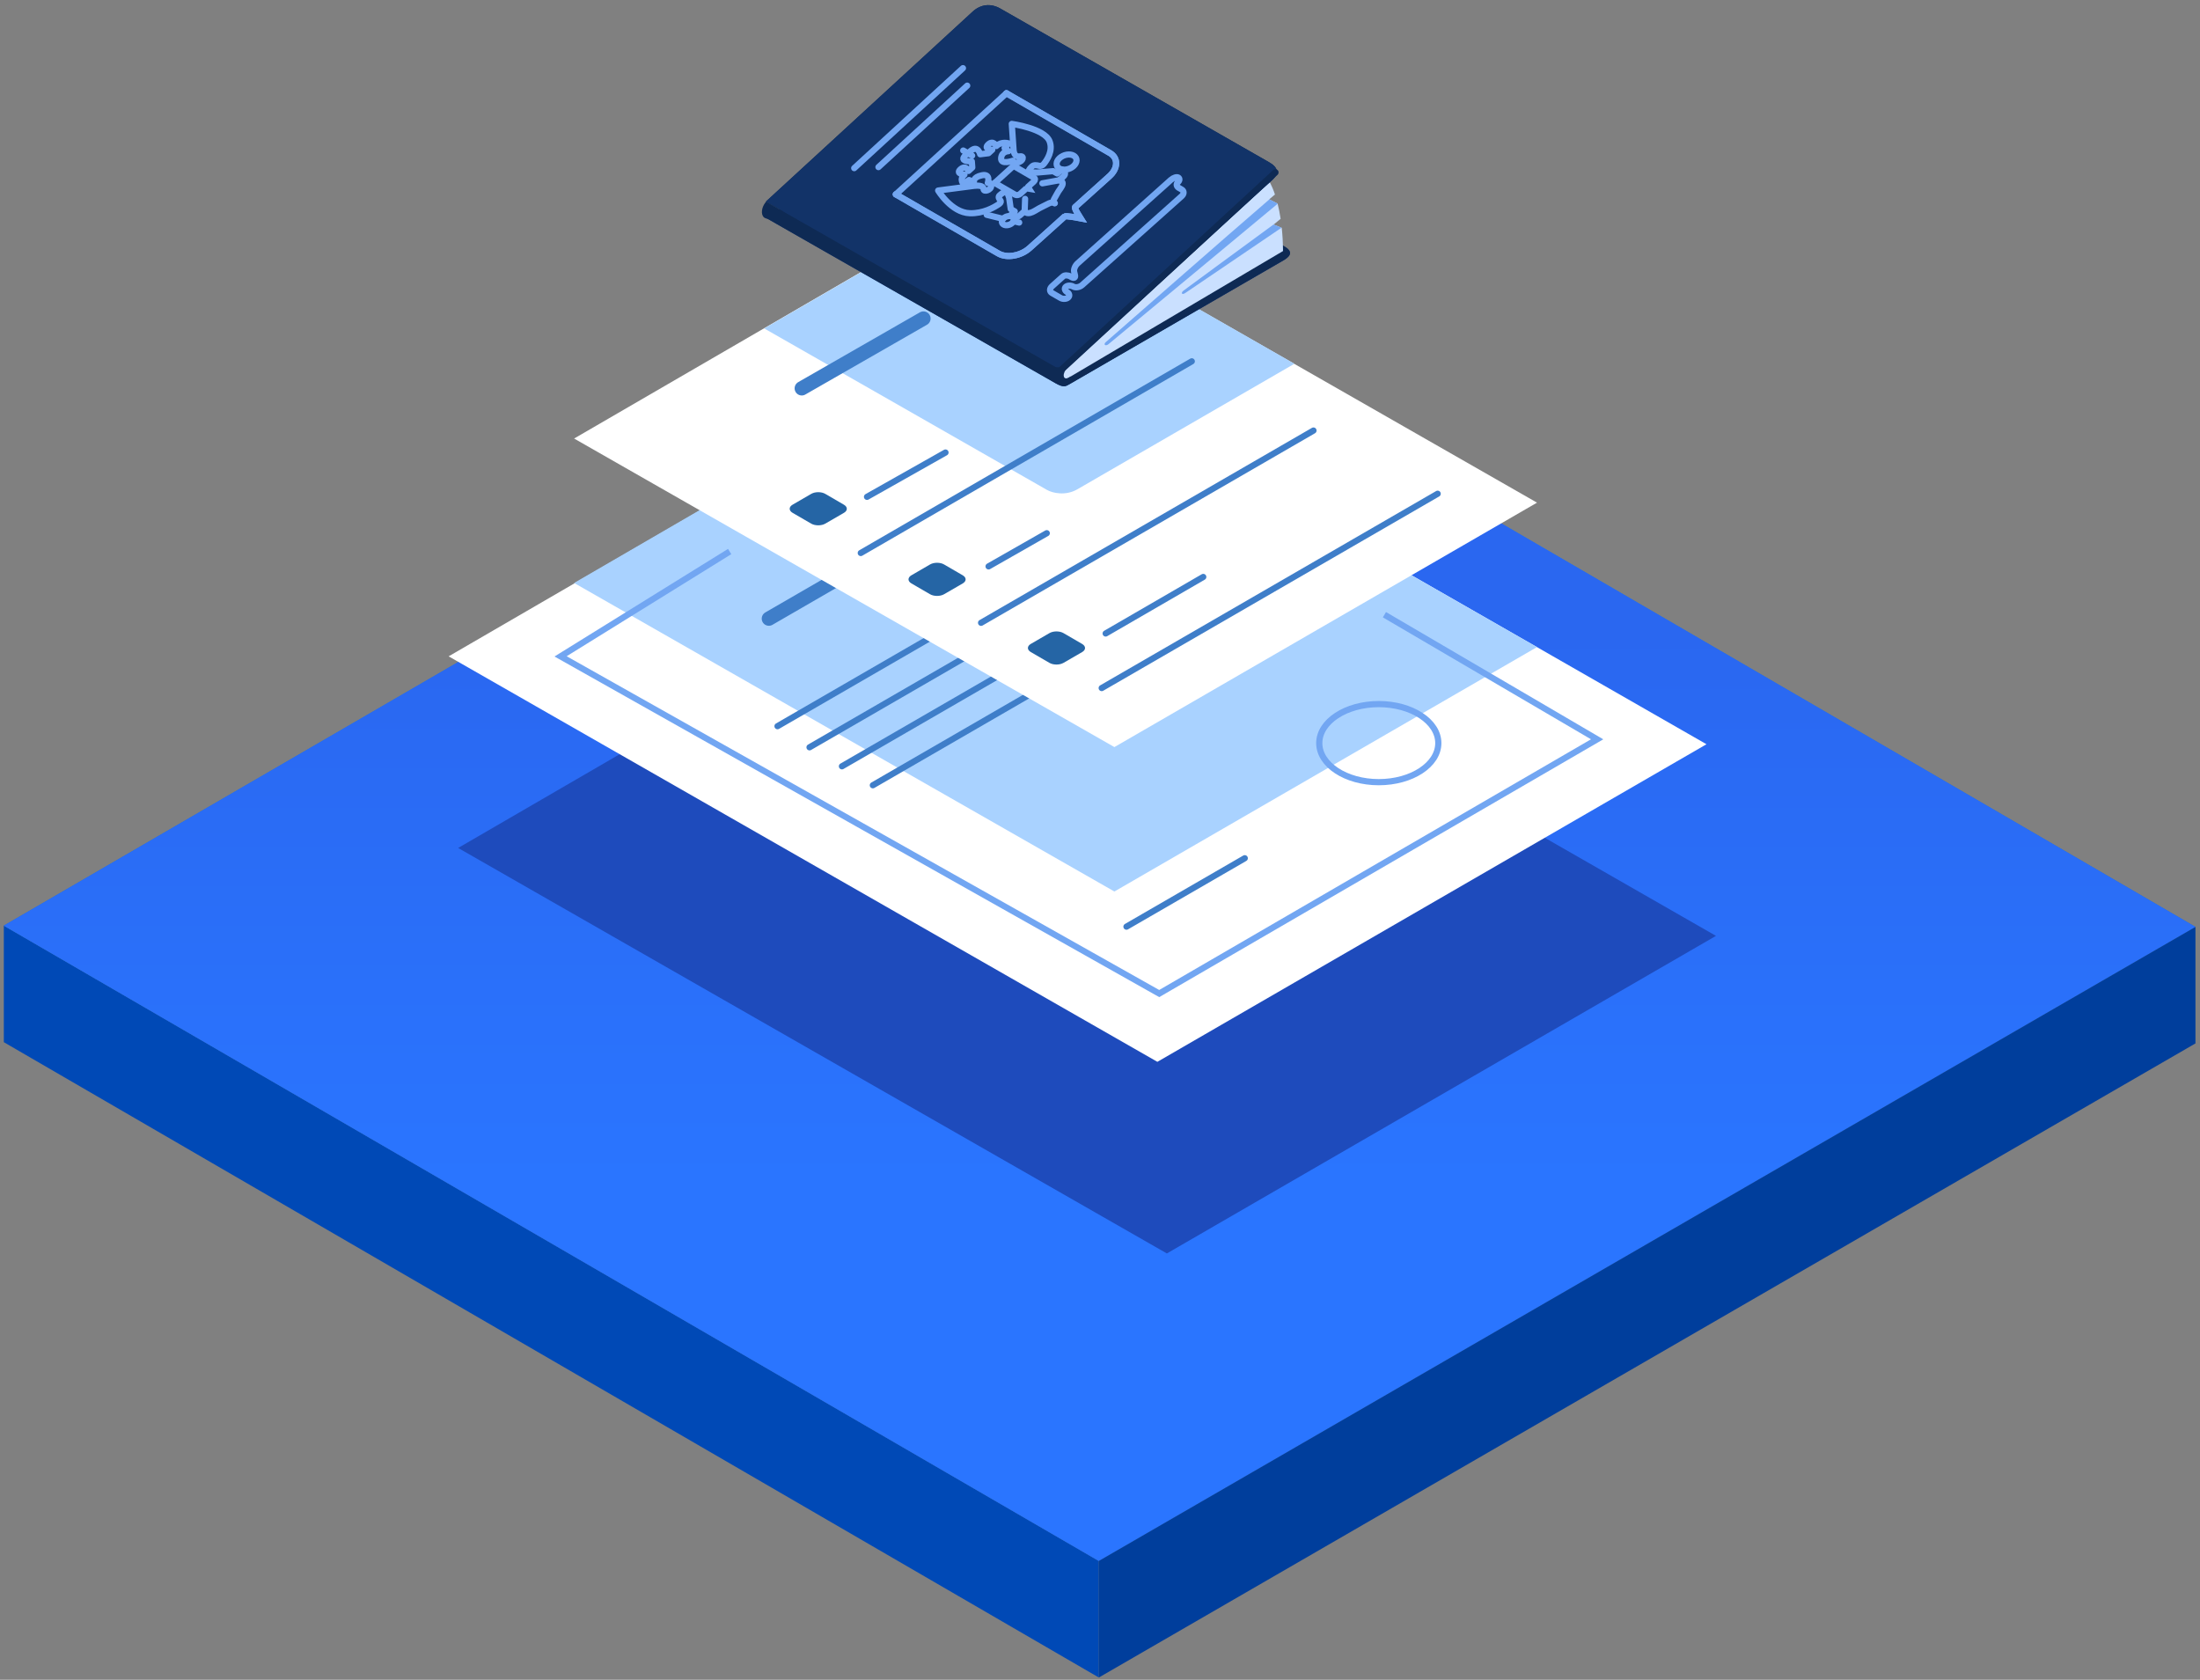 <svg width="389" height="297" viewBox="0 0 389 297" fill="none" xmlns="http://www.w3.org/2000/svg">
    <rect x="0" y="0" width="389" height="297" fill="#808080" stroke="none"/>
    <g clip-path="url(#clip0)">
        <path d="M0.677 184.268L194.296 296.602V275.997L0.677 163.663V184.268Z" fill="#0049B6"/>
        <path d="M0.677 163.663L194.296 275.997L388.197 163.889L194.437 51.266L0.677 163.663Z" fill="url(#paint0_linear)"/>
        <path d="M0.677 163.663L194.296 275.997L388.197 163.889L194.437 51.266L0.677 163.663Z" fill="url(#paint1_linear)"/>
        <path d="M388.197 184.486L194.296 296.601V275.997L388.197 163.889V184.486Z" fill="#003E9C"/>
    </g>
    <path d="M81.007 149.928L206.323 221.622L303.416 165.471L178.031 93.631L81.007 149.928Z" fill="#1E4BBC"/>
    <path d="M79.329 116.047L204.645 187.742L301.738 131.589L176.353 59.751L79.329 116.047Z" fill="white"/>
    <path d="M101.513 103.074L197.047 157.627L271.772 114.41L176.184 59.746L101.513 103.074Z" fill="#A9D2FF"/>
    <path d="M137.478 128.395L196.883 94.04" stroke="#3F7EC9" stroke-width="1.095" stroke-miterlimit="10" stroke-linecap="round" stroke-linejoin="round"/>
    <path d="M143.14 132.129L202.545 97.773" stroke="#3F7EC9" stroke-width="1.095" stroke-miterlimit="10" stroke-linecap="round" stroke-linejoin="round"/>
    <path d="M148.871 135.488L208.276 101.134" stroke="#3F7EC9" stroke-width="1.095" stroke-miterlimit="10" stroke-linecap="round" stroke-linejoin="round"/>
    <path d="M154.335 138.839L213.739 104.483" stroke="#3F7EC9" stroke-width="1.095" stroke-miterlimit="10" stroke-linecap="round" stroke-linejoin="round"/>
    <path d="M199.181 163.841L220.096 151.745" stroke="#3F7EC9" stroke-width="1.095" stroke-miterlimit="10" stroke-linecap="round" stroke-linejoin="round"/>
    <path d="M135.95 109.381L156.864 97.285" stroke="#3F7EC9" stroke-width="2.527" stroke-miterlimit="10" stroke-linecap="round" stroke-linejoin="round"/>
    <path d="M101.513 77.537L197.047 132.091L271.772 88.874L176.184 34.21L101.513 77.537Z" fill="white"/>
    <path d="M135.125 58.069C135.125 58.069 184.061 85.993 185.089 86.601C186.116 87.209 188.45 87.697 190.486 86.518C192.523 85.34 228.883 64.312 228.883 64.312L176.245 34.21L135.125 58.069Z" fill="#A9D2FF"/>
    <path d="M129.017 97.516L99.12 116.052L204.972 175.67L282.403 130.716L244.793 108.687" stroke="#72A6F2" stroke-width="1.095" stroke-miterlimit="10"/>
    <path d="M194.8 121.655L254.205 87.299" stroke="#3F7EC9" stroke-width="1.095" stroke-miterlimit="10" stroke-linecap="round" stroke-linejoin="round"/>
    <path d="M195.503 112.005L212.757 102.011" stroke="#3F7EC9" stroke-width="1.095" stroke-miterlimit="10" stroke-linecap="round" stroke-linejoin="round"/>
    <path d="M173.473 110.116L232.246 76.126" stroke="#3F7EC9" stroke-width="1.095" stroke-miterlimit="10" stroke-linecap="round" stroke-linejoin="round"/>
    <path d="M174.799 100.142L185.087 94.277" stroke="#3F7EC9" stroke-width="1.095" stroke-miterlimit="10" stroke-linecap="round" stroke-linejoin="round"/>
    <path d="M152.202 97.774L210.728 63.887" stroke="#3F7EC9" stroke-width="1.095" stroke-miterlimit="10" stroke-linecap="round" stroke-linejoin="round"/>
    <path d="M153.305 87.844L167.18 80.012" stroke="#3F7EC9" stroke-width="1.095" stroke-miterlimit="10" stroke-linecap="round" stroke-linejoin="round"/>
    <path d="M141.766 68.661L163.283 56.32" stroke="#3F7EC9" stroke-width="2.527" stroke-miterlimit="10" stroke-linecap="round" stroke-linejoin="round"/>
    <path d="M254.32 131.393C254.32 135.205 249.608 138.295 243.795 138.295C237.982 138.295 233.27 135.205 233.27 131.393C233.27 127.58 237.982 124.49 243.795 124.49C249.608 124.49 254.32 127.58 254.32 131.393Z" stroke="#72A6F2" stroke-width="1.095" stroke-miterlimit="10" stroke-linecap="round" stroke-linejoin="round"/>
    <path d="M182.263 113.852C181.582 114.247 181.582 114.893 182.263 115.289L185.562 117.203C186.242 117.598 187.356 117.598 188.037 117.205L191.343 115.294C192.024 114.9 192.025 114.254 191.345 113.858L188.04 111.938C187.359 111.542 186.246 111.542 185.566 111.937L182.263 113.852Z" fill="#2565A5"/>
    <path d="M161.151 101.717C160.47 102.112 160.47 102.758 161.151 103.153L164.449 105.067C165.13 105.462 166.244 105.463 166.924 105.069L170.23 103.157C170.91 102.763 170.911 102.117 170.231 101.721L166.927 99.8C166.247 99.404 165.134 99.404 164.453 99.799L161.151 101.717Z" fill="#2565A5"/>
    <path d="M140.141 89.236C139.461 89.631 139.461 90.276 140.141 90.672L143.44 92.586C144.121 92.981 145.235 92.982 145.915 92.588L149.222 90.675C149.903 90.281 149.903 89.636 149.223 89.24L145.919 87.318C145.239 86.923 144.126 86.923 143.445 87.318L140.141 89.236Z" fill="#2565A5"/>
    <path d="M135.419 38.509C135.419 38.509 185.308 66.998 186.668 67.774C188.027 68.55 188.433 68.316 189.048 67.96C189.573 67.658 218.394 50.988 226.861 46.09C228.321 45.246 228.652 44.452 227.007 43.511C225.361 42.571 176.538 14.65 176.538 14.65L135.419 38.509Z" fill="#16387C"/>
    <path d="M227.008 43.511C226.819 43.404 226.018 42.946 224.752 42.222C215.439 42.618 199.142 46.119 196.977 43.505C193.153 38.889 181.306 43.392 176.681 39.577C171.908 35.642 166.116 32.866 160.95 29.478C159.443 28.49 157.847 27.484 156.315 26.385L152.582 28.551L138.344 36.813L135.419 38.51C135.419 38.51 135.516 38.565 135.688 38.664C139.483 40.83 183.392 65.905 186.514 67.687C186.583 67.727 186.639 67.759 186.668 67.775C188.028 68.551 188.434 68.317 189.048 67.961C189.164 67.894 216.412 52.123 227.127 45.922C228.343 45.14 228.542 44.389 227.008 43.511Z" fill="#0E2A54"/>
    <path d="M226.611 40.272L225.2 39.702L226.439 38.694C226.286 37.69 226.104 36.791 225.906 36L224.425 35.24L225.436 34.387C224.871 32.701 224.286 31.744 223.984 31.459L186.423 63.337L188.317 67.156L226.862 44.386C226.85 42.862 226.767 41.493 226.634 40.252L226.611 40.272Z" fill="#CAE0FF"/>
    <path d="M135.419 35.644L188.028 65.686C188.028 65.686 223.227 33.32 224.787 31.988C226.346 30.657 225.948 29.549 224.375 28.671C223.38 28.115 187.078 7.346 176.869 1.505C175.196 0.548 173.405 0.742 171.973 2.059C170.54 3.375 135.419 35.644 135.419 35.644Z" fill="#0E2A54"/>
    <path d="M135.419 35.644L188.028 65.686C188.028 65.686 223.227 33.32 224.787 31.988C226.346 30.657 225.948 29.549 224.375 28.671C223.38 28.115 187.078 7.346 176.869 1.505C175.196 0.548 173.405 0.742 171.973 2.059C170.54 3.375 135.419 35.644 135.419 35.644Z" fill="#123368"/>
    <path d="M195.551 60.466C195.022 60.907 195.462 61.275 195.976 60.872C196.874 60.165 225.93 36.011 225.93 36.011L224.447 35.252C217.59 41.134 196.272 59.862 195.551 60.466Z" fill="#72A6F2"/>
    <path d="M225.2 39.703L225.439 39.509C221.109 42.665 209.805 50.987 209.302 51.355C208.723 51.778 208.972 52.219 209.577 51.806C210.168 51.401 225.67 40.898 226.592 40.265L225.2 39.703Z" fill="#72A6F2"/>
    <path d="M151.041 29.729L170.269 12.049" stroke="#72A6F2" stroke-width="1.095" stroke-miterlimit="10" stroke-linecap="round" stroke-linejoin="round"/>
    <path d="M155.328 29.545L171.022 15.143" stroke="#72A6F2" stroke-width="1.095" stroke-miterlimit="10" stroke-linecap="round" stroke-linejoin="round"/>
    <path d="M208.265 32.234C207.934 32.529 208.015 32.974 208.444 33.221L208.96 33.52C209.39 33.767 209.379 34.292 208.938 34.686L191.352 50.392C190.91 50.786 190.198 50.912 189.768 50.672C189.339 50.431 188.747 50.449 188.453 50.711C188.159 50.973 188.263 51.392 188.683 51.64C189.102 51.89 189.187 52.325 188.869 52.607C188.552 52.891 187.945 52.922 187.52 52.677L185.979 51.788C185.554 51.543 185.567 51.02 186.008 50.625L186.682 50.022C187.122 49.626 187.703 49.108 187.972 48.868C188.239 48.628 188.81 48.628 189.24 48.87L189.483 49.007C189.912 49.249 190.18 49.097 190.077 48.672L189.929 48.054C189.828 47.627 190.105 46.958 190.545 46.563L207.025 31.811C207.466 31.416 208.06 31.228 208.345 31.392C208.632 31.561 208.595 31.938 208.265 32.234Z" stroke="#72A6F2" stroke-width="1.095" stroke-miterlimit="10"/>
    <path d="M177.956 16.489L196.248 27.058C197.746 27.924 197.714 29.764 196.177 31.146L193.633 33.436C192.096 34.82 190.468 36.284 190.098 36.618C189.884 36.81 190.929 38.35 191.081 38.596C190.699 38.52 188.437 38.113 188.27 38.263C187.87 38.622 186.787 39.597 185.25 40.981L182.041 43.869C180.504 45.252 178.029 45.683 176.544 44.826L158.402 34.365" stroke="#72A6F2" stroke-width="1.095" stroke-miterlimit="10" stroke-linecap="round"/>
    <path d="M177.956 16.489L196.248 27.058C197.746 27.924 197.714 29.764 196.177 31.146L193.633 33.436C192.096 34.82 190.468 36.284 190.098 36.618C189.884 36.81 190.929 38.35 191.081 38.596C190.699 38.52 188.437 38.113 188.27 38.263C187.87 38.622 186.787 39.597 185.25 40.981L182.041 43.869C180.504 45.252 178.029 45.683 176.544 44.826L158.402 34.365" stroke="#72A6F2" stroke-width="1.095" stroke-miterlimit="10" stroke-linecap="round"/>
    <path d="M177.956 16.489L158.402 34.365" stroke="#72A6F2" stroke-width="1.095" stroke-miterlimit="10" stroke-linecap="round"/>
    <path d="M179.209 29.323L182.816 31.405C183.069 31.551 183.063 31.864 182.805 32.099L182.374 32.487C182.114 32.723 181.84 32.971 181.776 33.028C181.74 33.062 181.918 33.323 181.944 33.363C181.878 33.351 181.496 33.282 181.468 33.308C181.4 33.37 181.216 33.536 180.958 33.77L180.415 34.262C180.155 34.497 179.735 34.569 179.483 34.422L175.88 32.343" stroke="#72A6F2" stroke-width="1.095" stroke-miterlimit="10" stroke-linecap="round"/>
    <path d="M179.209 29.323L175.881 32.343" stroke="#72A6F2" stroke-width="1.095" stroke-miterlimit="10" stroke-linecap="round"/>
    <path d="M186.511 35.933C185.933 35.575 186.527 35.059 186.934 34.213C187.341 33.367 188.669 32.266 187.301 31.871C187.301 31.871 187.576 31.623 188.041 31.203C188.506 30.783 188.367 30.309 187.746 29.958C187.33 30.312 186.93 30.672 186.93 30.672L186.219 30.262L183.406 30.506C183.406 30.506 182.789 30.493 182.261 30.484C181.733 30.473 181.756 30.082 182.511 29.399C182.812 29.127 183.341 29.202 183.716 29.307C183.962 29.376 184.313 29.295 184.545 29.015C185.166 28.258 186.225 26.64 185.584 24.979C184.702 22.699 178.901 21.906 178.901 21.906L179.225 26.619C179.284 27.106 179.518 27.794 180.352 27.65C181.186 27.505 180.925 28.572 179.919 28.727C178.913 28.885 179.067 28.421 179.067 28.421C179.067 28.421 176.927 29.212 177.018 27.976C177.111 26.738 178.311 26.729 178.311 26.729L177.633 26.19L178.354 25.354C178.354 25.354 177.112 24.931 176.169 25.826C176.169 25.826 175.624 24.699 174.732 25.549C173.84 26.398 175.451 26.48 175.451 26.48L174.782 27.09L173.312 27.274C173.312 27.274 173.152 26.627 172.739 26.389C172.327 26.152 171.843 26.449 171.181 27.088" stroke="#72A6F2" stroke-width="1.095" stroke-miterlimit="10" stroke-linecap="round" stroke-linejoin="round"/>
    <path d="M186.436 35.916C185.826 35.588 185.258 36.119 184.204 36.593C183.15 37.066 181.953 38.243 181.122 37.37C181.122 37.37 180.848 37.617 180.382 38.037C179.918 38.457 179.25 38.464 178.641 38.105C179.028 37.733 179.427 37.374 179.427 37.374L178.718 36.965L178.428 34.931C178.428 34.931 178.276 34.499 178.145 34.13C178.014 33.761 177.494 33.864 176.74 34.547C176.438 34.821 176.657 35.176 176.879 35.416C177.027 35.575 176.995 35.839 176.668 36.065C175.787 36.671 173.843 37.778 171.47 37.699C168.219 37.592 165.881 33.688 165.881 33.688L172.274 32.854C172.943 32.786 173.92 32.797 173.909 33.416C173.898 34.037 175.273 33.614 175.261 32.872C175.251 32.127 174.661 32.34 174.661 32.34C174.661 32.34 175.251 30.652 173.608 30.994C171.964 31.337 172.219 32.184 172.219 32.184L171.346 31.828L170.382 32.525C170.382 32.525 169.54 31.743 170.531 30.878C170.531 30.878 168.897 30.746 169.838 29.925C170.779 29.104 171.25 30.223 171.25 30.223L171.919 29.613L171.838 28.534C171.838 28.534 170.934 28.566 170.522 28.328C170.111 28.091 170.401 27.68 171.111 27.069" stroke="#72A6F2" stroke-width="1.095" stroke-miterlimit="10" stroke-linecap="round" stroke-linejoin="round"/>
    <path d="M189.85 27.52C190.53 27.913 190.516 28.741 189.82 29.37C189.123 29.999 188.009 30.191 187.33 29.8C186.651 29.407 186.663 28.579 187.359 27.949C188.055 27.319 189.17 27.127 189.85 27.52Z" stroke="#72A6F2" stroke-width="1.095" stroke-miterlimit="10"/>
    <path d="M178.977 38.322C179.385 38.558 179.377 39.058 178.955 39.439C178.534 39.82 177.861 39.937 177.452 39.701C177.042 39.465 177.051 38.965 177.473 38.584C177.894 38.203 178.567 38.086 178.977 38.322Z" stroke="#72A6F2" stroke-width="1.095" stroke-miterlimit="10"/>
    <path d="M174.468 37.981L177.369 38.692" stroke="#72A6F2" stroke-width="1.095" stroke-miterlimit="10" stroke-linecap="round" stroke-linejoin="round"/>
    <path d="M179.207 39.102L180.211 39.349" stroke="#72A6F2" stroke-width="1.095" stroke-miterlimit="10" stroke-linecap="round" stroke-linejoin="round"/>
    <path d="M171.893 27.522L170.319 26.613" stroke="#72A6F2" stroke-width="1.095" stroke-miterlimit="10" stroke-linecap="round" stroke-linejoin="round"/>
    <path d="M181.179 37.402L181.257 35.163" stroke="#72A6F2" stroke-width="1.095" stroke-miterlimit="10" stroke-linecap="round" stroke-linejoin="round"/>
    <path d="M187.325 31.866L184.314 32.413" stroke="#72A6F2" stroke-width="1.095" stroke-miterlimit="10" stroke-linecap="round" stroke-linejoin="round"/>
    <path d="M138.397 37.344C138.381 37.495 138.339 37.64 138.264 37.775C137.75 38.701 135.827 38.874 135.219 38.535C134.611 38.196 134.557 37.133 135.071 36.206C135.187 35.998 135.325 35.808 135.476 35.647L138.397 37.344Z" fill="#0E2A54"/>
    <path d="M188.821 64.927C187.766 65.893 187.831 67.465 189.089 66.7C190.348 65.936 187.765 67.9 187.765 67.9L186.074 64.927H188.821Z" fill="#0E2A54"/>
    <path d="M187.325 66.259C187.171 66.259 187.018 66.196 186.903 66.074C186.689 65.842 186.705 65.478 186.937 65.264L225.12 30.063C225.351 29.85 225.714 29.864 225.929 30.096C226.144 30.328 226.128 30.692 225.895 30.907L187.712 66.107C187.602 66.208 187.463 66.259 187.325 66.259Z" fill="#0E2A54"/>
    <defs>
        <linearGradient id="paint0_linear" x1="194.857" y1="216.509" x2="194.857" y2="62.833" gradientUnits="userSpaceOnUse">
            <stop stop-color="#055FE6"/>
            <stop offset="1" stop-color="#0679FF"/>
        </linearGradient>
        <linearGradient id="paint1_linear" x1="194.437" y1="230.834" x2="194.437" y2="93.09" gradientUnits="userSpaceOnUse">
            <stop offset="0.158" stop-color="#2A75FF"/>
            <stop offset="0.867" stop-color="#2A67F0"/>
        </linearGradient>
        <clipPath id="clip0">
            <rect width="387.52" height="245.336" fill="white" transform="translate(0.677 51.266)"/>
        </clipPath>
    </defs>
</svg>
